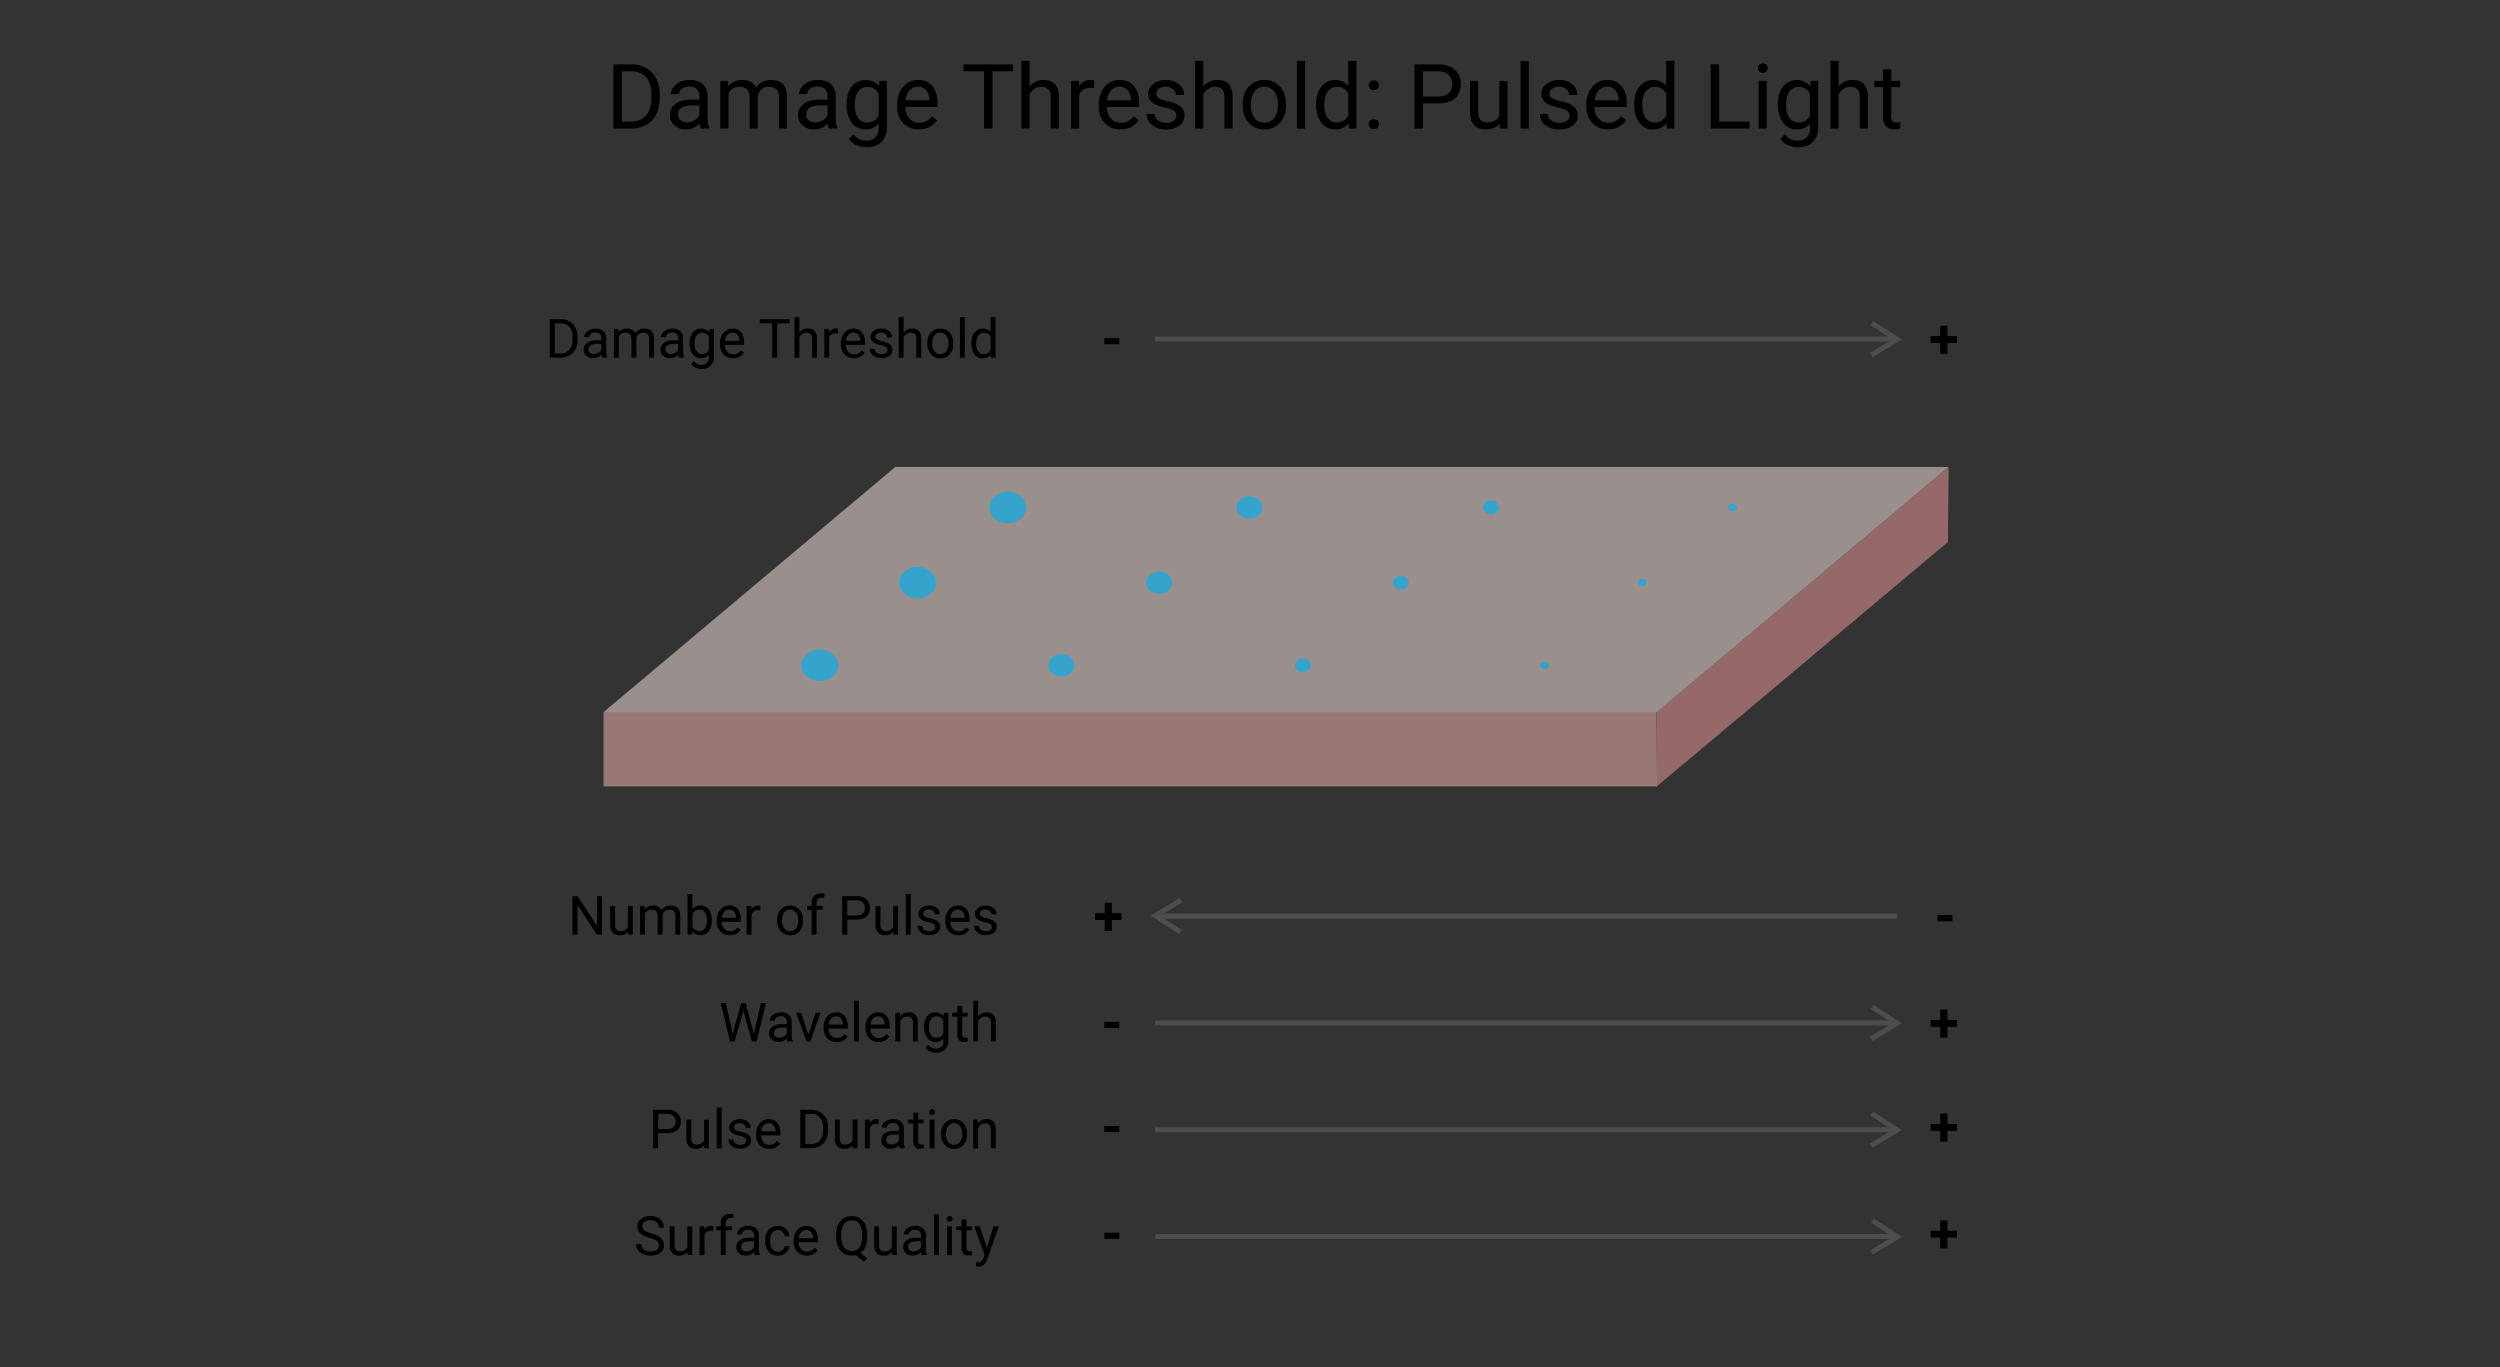 <?xml version="1.0" encoding="UTF-8" standalone="no"?>
<svg
   viewBox="0 0 512 280"
   version="1.1"
   id="svg9424"
   sodipodi:docname="damage-threshold-pulsed.svg"
   width="512"
   height="280"
   inkscape:version="1.2.2 (732a01da63, 2022-12-09)"
   xmlns:inkscape="http://www.inkscape.org/namespaces/inkscape"
   xmlns:sodipodi="http://sodipodi.sourceforge.net/DTD/sodipodi-0.dtd"
   xmlns="http://www.w3.org/2000/svg"
   xmlns:svg="http://www.w3.org/2000/svg"
   xmlns:rdf="http://www.w3.org/1999/02/22-rdf-syntax-ns#"
   xmlns:cc="http://creativecommons.org/ns#"
   xmlns:dc="http://purl.org/dc/elements/1.1/">
  <rect x="0" y="0" width="512" height="280" fill="#333333" stroke="none"/>
  <sodipodi:namedview
     id="namedview9426"
     pagecolor="#ffffff"
     bordercolor="#000000"
     borderopacity="0.25"
     inkscape:showpageshadow="2"
     inkscape:pageopacity="0.0"
     inkscape:pagecheckerboard="0"
     inkscape:deskcolor="#d1d1d1"
     showgrid="false"
     inkscape:zoom="3.18125"
     inkscape:cx="255.87426"
     inkscape:cy="168.48723"
     inkscape:window-width="2880"
     inkscape:window-height="1514"
     inkscape:window-x="-11"
     inkscape:window-y="-11"
     inkscape:window-maximized="1"
     inkscape:current-layer="svg9424" />
  <defs
     id="defs9160">
    <style
       id="style9158">.cls-1{fill:#ffbdbd;}.cls-1,.cls-3{opacity:0.5;}.cls-2{fill:#ffece9;fill-opacity:0.5;}.cls-3{fill:#f9a0a0;}.cls-4{fill:#34a4cd;}.cls-5{fill:none;stroke:#4d4d4d;stroke-miterlimit:10;stroke-width:3.27px;}</style>
  </defs>
  <title
     id="title9162">Damage ThresholdTavola disegno 1</title>
  <g
     id="g9679"
     transform="matrix(0.308,0,0,0.308,-38.718,-17.721)">
    <g
       id="Livello_38"
       data-name="Livello 38">
      <rect
         class="cls-1"
         x="527.05"
         y="530.98"
         width="700.15"
         height="49.46"
         id="rect9164" />
      <polygon
         class="cls-2"
         points="1227.43,531.02 527.05,531.02 721.05,368 1421.43,368 "
         id="polygon9166" />
      <polygon
         class="cls-3"
         points="1226.93,580.8 1227.43,531.02 1421.43,368.14 1420.93,417.93 "
         id="polygon9168" />
    </g>
    <g
       id="Livello_35"
       data-name="Livello 35">
      <ellipse
         class="cls-4"
         cx="795.89"
         cy="394.96"
         rx="12.28"
         ry="10.48"
         id="ellipse9171" />
      <ellipse
         class="cls-4"
         cx="956.51"
         cy="394.96"
         rx="8.68"
         ry="7.41"
         id="ellipse9173" />
      <ellipse
         class="cls-4"
         cx="1117.13"
         cy="394.96"
         rx="5.33"
         ry="4.55"
         id="ellipse9175" />
      <ellipse
         class="cls-4"
         cx="1277.75"
         cy="394.96"
         rx="2.89"
         ry="2.47"
         id="ellipse9177" />
      <ellipse
         class="cls-4"
         cx="735.89"
         cy="444.96"
         rx="12.28"
         ry="10.48"
         id="ellipse9179" />
      <ellipse
         class="cls-4"
         cx="896.51"
         cy="444.96"
         rx="8.68"
         ry="7.41"
         id="ellipse9181" />
      <ellipse
         class="cls-4"
         cx="1057.13"
         cy="444.96"
         rx="5.33"
         ry="4.55"
         id="ellipse9183" />
      <ellipse
         class="cls-4"
         cx="1217.75"
         cy="444.96"
         rx="2.89"
         ry="2.47"
         id="ellipse9185" />
      <ellipse
         class="cls-4"
         cx="670.89"
         cy="499.96"
         rx="12.28"
         ry="10.48"
         id="ellipse9187" />
      <ellipse
         class="cls-4"
         cx="831.51"
         cy="499.96"
         rx="8.68"
         ry="7.41"
         id="ellipse9189" />
      <ellipse
         class="cls-4"
         cx="992.13"
         cy="499.96"
         rx="5.33"
         ry="4.55"
         id="ellipse9191" />
      <ellipse
         class="cls-4"
         cx="1152.75"
         cy="499.96"
         rx="2.89"
         ry="2.47"
         id="ellipse9193" />
    </g>
    <g
       id="Livello_34"
       data-name="Livello 34">
      <polyline
         class="cls-5"
         points="910.63 677.3 893.87 666.44 911.12 656.03"
         id="polyline9196" />
      <line
         class="cls-5"
         x1="894.06"
         y1="666.67"
         x2="1387.32"
         y2="666.67"
         id="line9198" />
      <polyline
         class="cls-5"
         points="1370.46 727.04 1387.22 737.9 1369.98 748.31"
         id="polyline9200" />
      <line
         class="cls-5"
         x1="1387.04"
         y1="737.68"
         x2="893.78"
         y2="737.68"
         id="line9202" />
      <polyline
         class="cls-5"
         points="1370.37 798.05 1387.13 808.91 1369.89 819.32"
         id="polyline9204" />
      <line
         class="cls-5"
         x1="1386.95"
         y1="808.69"
         x2="893.69"
         y2="808.69"
         id="line9206" />
      <polyline
         class="cls-5"
         points="1370.65 869.06 1387.41 879.92 1370.16 890.33"
         id="polyline9208" />
      <line
         class="cls-5"
         x1="1387.22"
         y1="879.7"
         x2="893.96"
         y2="879.7"
         id="line9210" />
    </g>
    <g
       id="TESTI">
      <path
         d="m 533.57,143 v -42.66 h 12 a 19.37,19.37 0 0 1 9.84,2.46 16.56,16.56 0 0 1 6.61,7 22.86,22.86 0 0 1 2.36,10.43 V 123 a 22.9,22.9 0 0 1 -2.33,10.57 16.34,16.34 0 0 1 -6.65,7 20.43,20.43 0 0 1 -10.02,2.43 z m 5.62,-38.05 v 33.45 h 5.92 q 6.51,0 10.12,-4.05 3.61,-4.05 3.62,-11.53 v -2.49 q 0,-7.27 -3.41,-11.3 -3.41,-4.03 -9.68,-4.09 z"
         id="path9213" />
      <path
         d="m 591.64,143 a 11.12,11.12 0 0 1 -0.77,-3.34 12.07,12.07 0 0 1 -9,3.93 11.18,11.18 0 0 1 -7.69,-2.65 8.58,8.58 0 0 1 -3,-6.72 9,9 0 0 1 3.76,-7.69 q 3.76,-2.74 10.59,-2.74 h 5.28 v -2.49 a 6.09,6.09 0 0 0 -1.7,-4.53 6.87,6.87 0 0 0 -5,-1.69 7.89,7.89 0 0 0 -4.87,1.47 4.31,4.31 0 0 0 -2,3.54 h -5.44 a 7.43,7.43 0 0 1 1.69,-4.58 11.39,11.39 0 0 1 4.57,-3.5 15.32,15.32 0 0 1 6.34,-1.29 q 5.48,0 8.58,2.74 a 9.9,9.9 0 0 1 3.23,7.54 v 14.59 a 17.93,17.93 0 0 0 1.11,6.95 V 143 Z m -9,-4.13 a 9.64,9.64 0 0 0 4.84,-1.31 8.07,8.07 0 0 0 3.31,-3.43 v -6.51 h -4.25 q -10,0 -10,5.83 a 4.93,4.93 0 0 0 1.7,4 6.49,6.49 0 0 0 4.4,1.41 z"
         id="path9215" />
      <path
         d="m 609.8,111.3 0.15,3.51 a 11.7,11.7 0 0 1 9.4,-4.1 q 6.64,0 9,5.1 a 11.92,11.92 0 0 1 4.12,-3.69 12.14,12.14 0 0 1 6,-1.41 q 10.43,0 10.61,11 V 143 h -5.38 v -20.92 a 7.28,7.28 0 0 0 -1.56,-5.09 q -1.54,-1.68 -5.21,-1.68 a 7.2,7.2 0 0 0 -5,1.8 7.33,7.33 0 0 0 -2.33,4.89 v 21 h -5.45 v -20.78 q 0,-6.91 -6.76,-6.91 -5.34,0 -7.3,4.54 V 143 h -5.42 v -31.7 z"
         id="path9217" />
      <path
         d="m 676.86,143 a 11.2,11.2 0 0 1 -0.76,-3.34 12.1,12.1 0 0 1 -9,3.93 11.2,11.2 0 0 1 -7.69,-2.65 8.58,8.58 0 0 1 -3,-6.72 9,9 0 0 1 3.77,-7.69 q 3.76,-2.74 10.59,-2.74 H 676 v -2.49 a 6.09,6.09 0 0 0 -1.7,-4.53 6.83,6.83 0 0 0 -5,-1.69 7.88,7.88 0 0 0 -4.86,1.47 4.31,4.31 0 0 0 -2,3.54 H 657 a 7.47,7.47 0 0 1 1.68,-4.58 11.46,11.46 0 0 1 4.57,-3.5 15.36,15.36 0 0 1 6.34,-1.29 q 5.49,0 8.59,2.74 a 9.89,9.89 0 0 1 3.22,7.54 v 14.59 a 17.93,17.93 0 0 0 1.11,6.95 V 143 Z m -9,-4.13 a 9.61,9.61 0 0 0 4.83,-1.31 8,8 0 0 0 3.31,-3.43 v -6.51 h -4.25 q -10,0 -10,5.83 a 5,5 0 0 0 1.7,4 6.52,6.52 0 0 0 4.42,1.41 z"
         id="path9219" />
      <path
         d="m 688.64,126.88 q 0,-7.41 3.42,-11.79 a 11.82,11.82 0 0 1 18.14,-0.28 l 0.26,-3.51 h 4.95 v 30.93 q 0,6.15 -3.64,9.7 -3.64,3.55 -9.8,3.55 a 16.25,16.25 0 0 1 -6.71,-1.47 11.53,11.53 0 0 1 -5,-4 l 2.81,-3.26 a 10.59,10.59 0 0 0 8.53,4.31 8.27,8.27 0 0 0 6.16,-2.23 8.47,8.47 0 0 0 2.22,-6.26 v -2.73 a 11.15,11.15 0 0 1 -8.88,3.75 10.82,10.82 0 0 1 -9,-4.48 q -3.47,-4.49 -3.46,-12.23 z m 5.45,0.62 q 0,5.35 2.19,8.42 a 7.16,7.16 0 0 0 6.16,3.06 8,8 0 0 0 7.53,-4.66 v -14.47 a 8,8 0 0 0 -7.48,-4.54 7.2,7.2 0 0 0 -6.18,3.08 c -1.48,2.05 -2.22,5.08 -2.22,9.11 z"
         id="path9221" />
      <path
         d="m 736.74,143.58 a 13.88,13.88 0 0 1 -10.49,-4.23 q -4,-4.24 -4,-11.33 v -1 a 19.08,19.08 0 0 1 1.8,-8.43 14.06,14.06 0 0 1 5,-5.8 12.73,12.73 0 0 1 7,-2.09 q 6.18,0 9.61,4.07 3.43,4.07 3.43,11.66 v 2.26 h -21.46 a 11.26,11.26 0 0 0 2.74,7.57 8.63,8.63 0 0 0 6.67,2.89 9.36,9.36 0 0 0 4.86,-1.15 12.21,12.21 0 0 0 3.49,-3.1 l 3.31,2.58 q -3.99,6.1 -11.96,6.1 z m -0.67,-28.42 a 7.23,7.23 0 0 0 -5.51,2.39 11.61,11.61 0 0 0 -2.75,6.69 h 15.88 v -0.41 a 10.35,10.35 0 0 0 -2.23,-6.4 6.83,6.83 0 0 0 -5.39,-2.27 z"
         id="path9223" />
      <path
         d="M 799.38,104.94 H 785.67 V 143 h -5.6 v -38.06 h -13.68 v -4.6 h 33 z"
         id="path9225" />
      <path
         d="m 810.28,115.13 a 11.5,11.5 0 0 1 9.37,-4.42 q 10.05,0 10.14,11.34 V 143 h -5.42 v -21 q 0,-3.43 -1.57,-5.07 a 6.28,6.28 0 0 0 -4.79,-1.64 7.81,7.81 0 0 0 -4.63,1.41 9.4,9.4 0 0 0 -3.1,3.69 V 143 h -5.42 V 98 h 5.42 z"
         id="path9227" />
      <path
         d="m 853.23,116.16 a 15.89,15.89 0 0 0 -2.67,-0.21 c -3.55,0 -6,1.52 -7.24,4.54 V 143 h -5.42 v -31.7 h 5.28 l 0.09,3.66 a 8.43,8.43 0 0 1 7.55,-4.25 5.62,5.62 0 0 1 2.41,0.41 z"
         id="path9229" />
      <path
         d="m 870.81,143.58 a 13.85,13.85 0 0 1 -10.49,-4.23 q -4.05,-4.24 -4.05,-11.33 v -1 a 19,19 0 0 1 1.81,-8.43 14.11,14.11 0 0 1 5,-5.8 12.73,12.73 0 0 1 7,-2.09 q 6.18,0 9.61,4.07 3.43,4.07 3.43,11.66 v 2.26 h -21.43 a 11.31,11.31 0 0 0 2.74,7.57 8.63,8.63 0 0 0 6.67,2.89 9.36,9.36 0 0 0 4.9,-1.15 12.21,12.21 0 0 0 3.49,-3.1 l 3.31,2.58 q -4.03,6.1 -11.99,6.1 z m -0.68,-28.42 a 7.25,7.25 0 0 0 -5.51,2.39 11.61,11.61 0 0 0 -2.75,6.69 h 15.88 v -0.41 a 10.35,10.35 0 0 0 -2.23,-6.4 6.81,6.81 0 0 0 -5.39,-2.27 z"
         id="path9231" />
      <path
         d="m 907.9,134.59 a 4,4 0 0 0 -1.66,-3.42 15.84,15.84 0 0 0 -5.77,-2.09 27.34,27.34 0 0 1 -6.53,-2.11 9.26,9.26 0 0 1 -3.58,-2.93 7,7 0 0 1 -1.16,-4 8.24,8.24 0 0 1 3.3,-6.6 12.9,12.9 0 0 1 8.42,-2.69 13.28,13.28 0 0 1 8.75,2.78 8.86,8.86 0 0 1 3.35,7.12 h -5.45 a 4.91,4.91 0 0 0 -1.89,-3.84 7.09,7.09 0 0 0 -4.76,-1.61 7.43,7.43 0 0 0 -4.63,1.29 4.06,4.06 0 0 0 -1.67,3.37 3.28,3.28 0 0 0 1.56,3 19,19 0 0 0 5.61,1.9 29.47,29.47 0 0 1 6.57,2.17 9.62,9.62 0 0 1 3.74,3 7.5,7.5 0 0 1 1.21,4.33 8.12,8.12 0 0 1 -3.39,6.81 14.27,14.27 0 0 1 -8.82,2.56 15.93,15.93 0 0 1 -6.74,-1.35 11,11 0 0 1 -4.59,-3.76 9.1,9.1 0 0 1 -1.65,-5.23 h 5.42 a 5.59,5.59 0 0 0 2.18,4.32 8.51,8.51 0 0 0 5.38,1.6 8.72,8.72 0 0 0 4.93,-1.25 3.84,3.84 0 0 0 1.87,-3.37 z"
         id="path9233" />
      <path
         d="m 925.8,115.13 a 11.5,11.5 0 0 1 9.37,-4.42 q 10.05,0 10.14,11.34 V 143 h -5.42 v -21 q 0,-3.43 -1.57,-5.07 a 6.3,6.3 0 0 0 -4.79,-1.64 7.81,7.81 0 0 0 -4.63,1.41 9.4,9.4 0 0 0 -3.1,3.69 V 143 h -5.42 V 98 h 5.42 z"
         id="path9235" />
      <path
         d="m 952,126.85 a 18.75,18.75 0 0 1 1.83,-8.38 13.66,13.66 0 0 1 5.1,-5.74 13.82,13.82 0 0 1 7.45,-2 13.37,13.37 0 0 1 10.48,4.48 q 4,4.49 4,11.93 v 0.38 a 18.9,18.9 0 0 1 -1.77,8.3 13.46,13.46 0 0 1 -5.07,5.73 14,14 0 0 1 -7.57,2.05 13.31,13.31 0 0 1 -10.45,-4.5 q -4,-4.48 -4,-11.87 z m 5.45,0.65 a 13.56,13.56 0 0 0 2.44,8.46 8.28,8.28 0 0 0 13.11,0 q 2.43,-3.24 2.43,-9.07 a 13.55,13.55 0 0 0 -2.43,-8.49 7.87,7.87 0 0 0 -6.58,-3.24 7.78,7.78 0 0 0 -6.47,3.2 q -2.51,3.18 -2.51,9.14 z"
         id="path9237" />
      <path
         d="m 993.53,143 h -5.42 V 98 h 5.42 z"
         id="path9239" />
      <path
         d="m 1000.88,126.88 q 0,-7.29 3.46,-11.73 a 11.76,11.76 0 0 1 17.87,-0.63 V 98 h 5.42 v 45 h -5 l -0.26,-3.39 a 11.07,11.07 0 0 1 -9.06,4 10.8,10.8 0 0 1 -9,-4.51 q -3.48,-4.51 -3.48,-11.78 z m 5.42,0.62 c 0,3.59 0.75,6.4 2.23,8.43 a 7.18,7.18 0 0 0 6.15,3 7.9,7.9 0 0 0 7.53,-4.63 v -14.51 a 8,8 0 0 0 -7.47,-4.48 7.2,7.2 0 0 0 -6.21,3.08 c -1.48,2.05 -2.23,5.08 -2.23,9.11 z"
         id="path9241" />
      <path
         d="m 1035.86,140.15 a 3.38,3.38 0 0 1 0.84,-2.34 3.16,3.16 0 0 1 2.5,-0.94 3.27,3.27 0 0 1 2.54,0.94 3.35,3.35 0 0 1 0.86,2.34 3.18,3.18 0 0 1 -0.86,2.26 3.37,3.37 0 0 1 -2.54,0.91 3.26,3.26 0 0 1 -2.5,-0.91 3.21,3.21 0 0 1 -0.84,-2.26 z m 0,-25.87 a 3.39,3.39 0 0 1 0.84,-2.34 3.16,3.16 0 0 1 2.5,-0.94 3.27,3.27 0 0 1 2.54,0.94 3.36,3.36 0 0 1 0.86,2.34 3.18,3.18 0 0 1 -0.86,2.26 3.33,3.33 0 0 1 -2.54,0.91 3,3 0 0 1 -3.34,-3.17 z"
         id="path9243" />
      <path
         d="M 1071.9,126.3 V 143 h -5.63 V 100.34 H 1082 q 7,0 11,3.57 a 12.16,12.16 0 0 1 4,9.47 q 0,6.21 -3.88,9.56 -3.88,3.35 -11.12,3.36 z m 0,-4.6 h 10.1 c 3,0 5.31,-0.71 6.91,-2.13 a 7.79,7.79 0 0 0 2.4,-6.15 8.07,8.07 0 0 0 -2.4,-6.11 9.5,9.5 0 0 0 -6.59,-2.37 h -10.42 z"
         id="path9245" />
      <path
         d="m 1122.85,139.86 q -3.16,3.72 -9.29,3.72 -5.07,0 -7.72,-2.94 c -1.77,-2 -2.66,-4.87 -2.68,-8.72 V 111.3 h 5.42 v 20.47 q 0,7.22 5.86,7.21 6.21,0 8.26,-4.63 v -23 h 5.42 V 143 H 1123 Z"
         id="path9247" />
      <path
         d="m 1142.24,143 h -5.42 V 98 h 5.42 z"
         id="path9249" />
      <path
         d="m 1169.37,134.59 a 4,4 0 0 0 -1.66,-3.42 15.76,15.76 0 0 0 -5.77,-2.09 27.49,27.49 0 0 1 -6.53,-2.11 9.3,9.3 0 0 1 -3.57,-2.93 6.94,6.94 0 0 1 -1.16,-4 8.25,8.25 0 0 1 3.29,-6.6 12.93,12.93 0 0 1 8.43,-2.69 13.25,13.25 0 0 1 8.74,2.78 8.84,8.84 0 0 1 3.36,7.12 h -5.45 a 4.91,4.91 0 0 0 -1.89,-3.84 7.11,7.11 0 0 0 -4.76,-1.61 7.39,7.39 0 0 0 -4.63,1.29 4.06,4.06 0 0 0 -1.67,3.37 3.29,3.29 0 0 0 1.55,3 19.19,19.19 0 0 0 5.61,1.9 29.4,29.4 0 0 1 6.58,2.17 9.58,9.58 0 0 1 3.73,3 7.51,7.51 0 0 1 1.22,4.33 8.1,8.1 0 0 1 -3.4,6.81 14.23,14.23 0 0 1 -8.82,2.56 16,16 0 0 1 -6.74,-1.35 11,11 0 0 1 -4.58,-3.76 9.11,9.11 0 0 1 -1.66,-5.23 h 5.41 a 5.6,5.6 0 0 0 2.19,4.32 8.48,8.48 0 0 0 5.37,1.6 8.75,8.75 0 0 0 4.94,-1.25 3.83,3.83 0 0 0 1.87,-3.37 z"
         id="path9251" />
      <path
         d="m 1195,143.58 a 13.84,13.84 0 0 1 -10.48,-4.23 q -4.05,-4.24 -4,-11.33 v -1 a 19,19 0 0 1 1.81,-8.43 14.11,14.11 0 0 1 5,-5.8 12.73,12.73 0 0 1 7,-2.09 q 6.18,0 9.61,4.07 3.43,4.07 3.43,11.66 v 2.26 h -21.48 a 11.26,11.26 0 0 0 2.74,7.57 8.63,8.63 0 0 0 6.67,2.89 9.36,9.36 0 0 0 4.86,-1.18 12.21,12.21 0 0 0 3.49,-3.1 l 3.31,2.58 q -3.96,6.13 -11.96,6.13 z m -0.67,-28.42 a 7.25,7.25 0 0 0 -5.51,2.39 11.61,11.61 0 0 0 -2.75,6.69 H 1202 v -0.41 a 10.35,10.35 0 0 0 -2.23,-6.4 6.81,6.81 0 0 0 -5.44,-2.27 z"
         id="path9253" />
      <path
         d="m 1212.32,126.88 q 0,-7.29 3.46,-11.73 a 11.76,11.76 0 0 1 17.87,-0.63 V 98 h 5.42 v 45 h -5 l -0.27,-3.39 a 11,11 0 0 1 -9,4 10.83,10.83 0 0 1 -9,-4.51 q -3.46,-4.51 -3.47,-11.78 z m 5.42,0.62 q 0,5.38 2.23,8.43 a 7.17,7.17 0 0 0 6.15,3 7.9,7.9 0 0 0 7.53,-4.63 v -14.51 a 8,8 0 0 0 -7.47,-4.48 7.2,7.2 0 0 0 -6.21,3.08 c -1.49,2.05 -2.23,5.08 -2.23,9.11 z"
         id="path9255" />
      <path
         d="m 1268.83,138.4 h 20.22 v 4.6 h -25.87 v -42.66 h 5.65 z"
         id="path9257" />
      <path
         d="m 1294.64,102.89 a 3.24,3.24 0 0 1 0.81,-2.23 3,3 0 0 1 2.39,-0.91 3.1,3.1 0 0 1 2.4,0.91 3.2,3.2 0 0 1 0.82,2.23 3.05,3.05 0 0 1 -0.82,2.19 3.12,3.12 0 0 1 -2.4,0.88 2.92,2.92 0 0 1 -3.2,-3.07 z m 5.86,40.1 h -5.42 V 111.3 h 5.42 z"
         id="path9259" />
      <path
         d="m 1307.89,126.88 q 0,-7.41 3.42,-11.79 a 11.82,11.82 0 0 1 18.14,-0.28 l 0.26,-3.51 h 5 v 30.93 q 0,6.15 -3.64,9.7 -3.64,3.55 -9.8,3.55 a 16.22,16.22 0 0 1 -6.71,-1.47 11.53,11.53 0 0 1 -5,-4 l 2.81,-3.26 a 10.57,10.57 0 0 0 8.52,4.31 8.28,8.28 0 0 0 6.17,-2.23 8.47,8.47 0 0 0 2.21,-6.26 v -2.73 a 11.11,11.11 0 0 1 -8.87,3.75 10.82,10.82 0 0 1 -9,-4.48 q -3.52,-4.49 -3.51,-12.23 z m 5.44,0.62 c 0,3.57 0.74,6.38 2.2,8.42 a 7.15,7.15 0 0 0 6.15,3.06 7.93,7.93 0 0 0 7.53,-4.66 v -14.47 a 8,8 0 0 0 -7.47,-4.54 7.2,7.2 0 0 0 -6.18,3.08 c -1.48,2.05 -2.23,5.08 -2.23,9.11 z"
         id="path9261" />
      <path
         d="m 1348.26,115.13 a 11.5,11.5 0 0 1 9.37,-4.42 q 10,0 10.14,11.34 V 143 h -5.42 v -21 q 0,-3.43 -1.57,-5.07 a 6.28,6.28 0 0 0 -4.79,-1.64 7.81,7.81 0 0 0 -4.63,1.41 9.4,9.4 0 0 0 -3.1,3.69 V 143 h -5.42 V 98 h 5.42 z"
         id="path9263" />
      <path
         d="m 1383.24,103.62 v 7.68 h 5.92 v 4.18 h -5.92 v 19.69 a 4.4,4.4 0 0 0 0.76,2.83 3.34,3.34 0 0 0 2.69,0.95 13.37,13.37 0 0 0 2.58,-0.35 v 4.4 a 15.68,15.68 0 0 1 -4.16,0.58 6.74,6.74 0 0 1 -5.48,-2.2 9.42,9.42 0 0 1 -1.84,-6.24 v -19.66 h -5.77 v -4.18 h 5.77 v -7.68 z"
         id="path9265" />
      <path
         d="m 526,679 h -3.39 L 509.73,659.28 V 679 h -3.4 v -25.56 h 3.4 l 12.92,19.81 V 653.44 H 526 Z"
         id="path9267" />
      <path
         d="m 543.26,677.15 a 6.9,6.9 0 0 1 -5.57,2.23 5.89,5.89 0 0 1 -4.63,-1.76 7.64,7.64 0 0 1 -1.61,-5.23 V 660 h 3.25 v 12.3 q 0,4.32 3.51,4.32 3.74,0 5,-2.77 V 660 h 3.25 v 19 h -3.09 z"
         id="path9269" />
      <path
         d="m 554.42,660 0.09,2.11 a 7,7 0 0 1 5.64,-2.46 q 4,0 5.43,3.06 a 7.12,7.12 0 0 1 6.07,-3.06 q 6.26,0 6.36,6.63 V 679 h -3.25 v -12.52 a 4.38,4.38 0 0 0 -0.93,-3.05 4.13,4.13 0 0 0 -3.13,-1 4.33,4.33 0 0 0 -3,1.08 4.42,4.42 0 0 0 -1.39,2.91 V 679 H 563 v -12.43 q 0,-4.16 -4.07,-4.15 a 4.34,4.34 0 0 0 -4.37,2.73 V 679 h -3.25 v -19 z"
         id="path9271" />
      <path
         d="m 599,669.73 a 11.29,11.29 0 0 1 -2,7 6.4,6.4 0 0 1 -5.38,2.64 6.63,6.63 0 0 1 -5.57,-2.54 L 585.9,679 h -3 v -27 h 3.25 v 10.08 a 6.59,6.59 0 0 1 5.43,-2.45 6.46,6.46 0 0 1 5.44,2.62 11.65,11.65 0 0 1 2,7.17 z m -3.25,-0.36 a 8.77,8.77 0 0 0 -1.29,-5.14 4.25,4.25 0 0 0 -3.69,-1.81 4.78,4.78 0 0 0 -4.62,3 v 8.23 a 4.9,4.9 0 0 0 4.66,3 4.2,4.2 0 0 0 3.63,-1.81 9.28,9.28 0 0 0 1.33,-5.47 z"
         id="path9273" />
      <path
         d="m 611,679.38 a 8.3,8.3 0 0 1 -6.3,-2.54 9.43,9.43 0 0 1 -2.42,-6.79 v -0.6 a 11.42,11.42 0 0 1 1.08,-5.05 8.48,8.48 0 0 1 3,-3.48 7.6,7.6 0 0 1 4.21,-1.26 7.14,7.14 0 0 1 5.77,2.45 c 1.37,1.62 2,4 2,7 v 1.36 h -12.8 a 6.78,6.78 0 0 0 1.64,4.54 5.18,5.18 0 0 0 4,1.73 5.66,5.66 0 0 0 2.92,-0.7 7.26,7.26 0 0 0 2.09,-1.87 l 2,1.55 a 8,8 0 0 1 -7.19,3.66 z m -0.41,-17 a 4.32,4.32 0 0 0 -3.3,1.44 7,7 0 0 0 -1.66,4 h 9.53 v -0.24 a 6.17,6.17 0 0 0 -1.33,-3.84 4.1,4.1 0 0 0 -3.23,-1.41 z"
         id="path9275" />
      <path
         d="m 631.38,662.93 a 10,10 0 0 0 -1.6,-0.12 4.29,4.29 0 0 0 -4.34,2.72 V 679 h -3.25 v -19 h 3.16 v 2.2 a 5.07,5.07 0 0 1 4.54,-2.55 3.24,3.24 0 0 1 1.44,0.25 z"
         id="path9277" />
      <path
         d="m 642.42,669.35 a 11.13,11.13 0 0 1 1.1,-5 8.09,8.09 0 0 1 3.06,-3.44 8.28,8.28 0 0 1 4.47,-1.22 8,8 0 0 1 6.28,2.69 10.35,10.35 0 0 1 2.4,7.16 v 0.22 a 11.32,11.32 0 0 1 -1.06,5 8.05,8.05 0 0 1 -3,3.43 8.45,8.45 0 0 1 -4.55,1.23 8,8 0 0 1 -6.26,-2.68 10.31,10.31 0 0 1 -2.4,-7.12 z m 3.27,0.38 a 8.11,8.11 0 0 0 1.47,5.08 5,5 0 0 0 7.86,0 8.93,8.93 0 0 0 1.46,-5.44 8.1,8.1 0 0 0 -1.48,-5.07 4.74,4.74 0 0 0 -4,-1.95 4.68,4.68 0 0 0 -3.89,1.92 8.87,8.87 0 0 0 -1.42,5.46 z"
         id="path9279" />
      <path
         d="m 665.41,679 v -16.5 h -3 V 660 h 3 v -2 a 6.53,6.53 0 0 1 1.63,-4.73 6.21,6.21 0 0 1 4.63,-1.67 8.49,8.49 0 0 1 2.23,0.3 l -0.18,2.62 a 9.73,9.73 0 0 0 -1.75,-0.16 3.18,3.18 0 0 0 -2.45,0.93 3.77,3.77 0 0 0 -0.86,2.65 v 2 h 4.06 v 2.52 h -4.06 V 679 Z"
         id="path9281" />
      <path
         d="m 689.11,669 v 10 h -3.38 v -25.56 h 9.44 a 9.46,9.46 0 0 1 6.58,2.14 7.28,7.28 0 0 1 2.38,5.68 7.17,7.17 0 0 1 -2.32,5.74 c -1.56,1.34 -3.78,2 -6.68,2 z m 0,-2.76 h 6.06 a 6.08,6.08 0 0 0 4.15,-1.27 4.67,4.67 0 0 0 1.44,-3.69 4.8,4.8 0 0 0 -1.44,-3.66 5.64,5.64 0 0 0 -4,-1.43 h -6.25 z"
         id="path9283" />
      <path
         d="m 719.67,677.15 a 6.89,6.89 0 0 1 -5.57,2.23 5.89,5.89 0 0 1 -4.63,-1.76 7.64,7.64 0 0 1 -1.61,-5.23 V 660 h 3.25 v 12.3 c 0,2.88 1.18,4.32 3.52,4.32 2.34,0 4.14,-0.92 5,-2.77 V 660 h 3.25 v 19 h -3.1 z"
         id="path9285" />
      <path
         d="m 731.31,679 h -3.25 v -27 h 3.25 z"
         id="path9287" />
      <path
         d="m 747.59,674 a 2.39,2.39 0 0 0 -1,-2 9.58,9.58 0 0 0 -3.46,-1.26 16.57,16.57 0 0 1 -3.92,-1.26 5.57,5.57 0 0 1 -2.14,-1.76 4.16,4.16 0 0 1 -0.7,-2.43 4.94,4.94 0 0 1 2,-4 7.71,7.71 0 0 1 5,-1.62 8,8 0 0 1 5.25,1.67 5.32,5.32 0 0 1 2,4.27 h -3.27 a 2.92,2.92 0 0 0 -1.13,-2.3 4.29,4.29 0 0 0 -2.86,-1 4.39,4.39 0 0 0 -2.77,0.78 2.43,2.43 0 0 0 -1,2 2,2 0 0 0 0.94,1.77 11.54,11.54 0 0 0 3.36,1.15 17,17 0 0 1 4,1.3 5.72,5.72 0 0 1 2.24,1.82 4.44,4.44 0 0 1 0.73,2.59 4.88,4.88 0 0 1 -2,4.09 8.58,8.58 0 0 1 -5.29,1.53 9.55,9.55 0 0 1 -4,-0.8 6.57,6.57 0 0 1 -2.75,-2.26 5.42,5.42 0 0 1 -1,-3.14 H 739 a 3.38,3.38 0 0 0 1.31,2.59 5.09,5.09 0 0 0 3.23,1 5.21,5.21 0 0 0 3,-0.75 2.27,2.27 0 0 0 1.05,-1.98 z"
         id="path9289" />
      <path
         d="m 763,679.38 a 8.27,8.27 0 0 1 -6.29,-2.54 9.4,9.4 0 0 1 -2.43,-6.79 v -0.6 a 11.42,11.42 0 0 1 1.08,-5.05 8.48,8.48 0 0 1 3,-3.48 7.6,7.6 0 0 1 4.21,-1.26 7.12,7.12 0 0 1 5.77,2.45 c 1.37,1.62 2.06,4 2.06,7 v 1.36 h -12.9 a 6.78,6.78 0 0 0 1.65,4.54 5.16,5.16 0 0 0 4,1.73 5.64,5.64 0 0 0 2.92,-0.7 7.13,7.13 0 0 0 2.09,-1.87 l 2,1.55 a 8,8 0 0 1 -7.16,3.66 z m -0.41,-17 a 4.32,4.32 0 0 0 -3.3,1.44 6.93,6.93 0 0 0 -1.65,4 h 9.52 v -0.24 a 6.11,6.11 0 0 0 -1.33,-3.84 4.1,4.1 0 0 0 -3.27,-1.41 z"
         id="path9291" />
      <path
         d="m 785.22,674 a 2.4,2.4 0 0 0 -1,-2 9.66,9.66 0 0 0 -3.46,-1.26 16.27,16.27 0 0 1 -3.92,-1.26 5.61,5.61 0 0 1 -2.15,-1.76 4.23,4.23 0 0 1 -0.69,-2.43 4.94,4.94 0 0 1 2,-4 7.69,7.69 0 0 1 5,-1.62 8,8 0 0 1 5.25,1.67 5.32,5.32 0 0 1 2,4.27 H 785 a 3,3 0 0 0 -1.13,-2.3 4.29,4.29 0 0 0 -2.86,-1 4.44,4.44 0 0 0 -2.78,0.78 2.42,2.42 0 0 0 -1,2 2,2 0 0 0 0.93,1.77 11.52,11.52 0 0 0 3.37,1.15 16.94,16.94 0 0 1 3.94,1.3 5.76,5.76 0 0 1 2.25,1.82 4.51,4.51 0 0 1 0.72,2.59 4.89,4.89 0 0 1 -2,4.09 8.61,8.61 0 0 1 -5.3,1.53 9.55,9.55 0 0 1 -4,-0.8 6.63,6.63 0 0 1 -2.75,-2.26 5.48,5.48 0 0 1 -1,-3.14 h 3.25 a 3.35,3.35 0 0 0 1.31,2.59 5.06,5.06 0 0 0 3.22,1 5.25,5.25 0 0 0 3,-0.75 2.28,2.28 0 0 0 1.05,-1.98 z"
         id="path9293" />
      <path
         d="m 865.05,664.71 h 6.34 v 4.59 h -6.34 v 7.17 h -4.84 v -7.17 h -6.36 v -4.59 h 6.36 v -6.88 h 4.84 z"
         id="path9295" />
      <path
         d="m 1420.65,735.72 h 6.35 v 4.59 h -6.35 v 7.17 h -4.83 v -7.17 h -6.37 v -4.59 h 6.37 v -6.88 h 4.83 z"
         id="path9297" />
      <path
         d="m 1420.65,804.88 h 6.35 v 4.58 h -6.35 v 7.18 h -4.83 v -7.18 h -6.37 v -4.58 h 6.37 V 798 h 4.83 z"
         id="path9299" />
      <path
         d="m 1420.65,875.89 h 6.35 v 4.59 h -6.35 v 7.17 h -4.83 v -7.17 h -6.37 v -4.59 h 6.37 V 869 h 4.83 z"
         id="path9301" />
      <path
         d="M 1423.92,670.12 H 1414 V 666 h 9.89 z"
         id="path9303" />
      <path
         d="m 869.94,741.13 h -9.89 V 737 h 9.89 z"
         id="path9305" />
      <path
         d="m 869.94,810.29 h -9.89 v -4.09 h 9.89 z"
         id="path9307" />
      <path
         d="m 869.94,881.3 h -9.89 v -4.09 h 9.89 z"
         id="path9309" />
      <path
         d="m 612.32,742 0.5,3.37 0.72,-3 5.06,-17.86 h 2.85 l 4.94,17.86 0.7,3.09 0.54,-3.44 4,-17.51 H 635 L 628.79,750 h -3.07 l -5.27,-18.65 -0.41,-1.95 -0.4,1.95 -5.47,18.65 h -3.08 l -6.18,-25.59 h 3.37 z"
         id="path9311" />
      <path
         d="m 649.4,750 a 6.75,6.75 0 0 1 -0.46,-2 7.26,7.26 0 0 1 -5.41,2.36 6.68,6.68 0 0 1 -4.62,-1.6 5.14,5.14 0 0 1 -1.8,-4 5.35,5.35 0 0 1 2.26,-4.61 10.59,10.59 0 0 1 6.35,-1.65 h 3.17 V 737 a 3.67,3.67 0 0 0 -1,-2.72 4.12,4.12 0 0 0 -3,-1 4.73,4.73 0 0 0 -2.92,0.88 2.61,2.61 0 0 0 -1.17,2.13 h -3.3 a 4.44,4.44 0 0 1 1,-2.75 6.73,6.73 0 0 1 2.74,-2.1 9.13,9.13 0 0 1 3.8,-0.78 7.52,7.52 0 0 1 5.16,1.65 5.92,5.92 0 0 1 1.93,4.52 v 8.76 a 10.6,10.6 0 0 0 0.67,4.16 V 750 Z m -5.4,-2.47 a 5.69,5.69 0 0 0 2.9,-0.8 4.78,4.78 0 0 0 2,-2 v -3.9 h -2.55 q -6,0 -6,3.49 a 3,3 0 0 0 1,2.39 3.89,3.89 0 0 0 2.65,0.86 z"
         id="path9313" />
      <path
         d="M 663.25,745.63 668,731 h 3.32 l -6.82,19 H 662 l -6.89,-19 h 3.32 z"
         id="path9315" />
      <path
         d="m 682.07,750.4 a 8.33,8.33 0 0 1 -6.29,-2.54 9.43,9.43 0 0 1 -2.42,-6.8 v -0.6 a 11.42,11.42 0 0 1 1.08,-5.05 8.48,8.48 0 0 1 3,-3.48 7.58,7.58 0 0 1 4.21,-1.26 7.15,7.15 0 0 1 5.77,2.45 q 2.05,2.45 2,7 v 1.36 h -12.81 a 6.71,6.71 0 0 0 1.64,4.54 5.18,5.18 0 0 0 4,1.73 5.66,5.66 0 0 0 2.92,-0.7 7.39,7.39 0 0 0 2.09,-1.87 l 2,1.55 a 8,8 0 0 1 -7.19,3.67 z m -0.4,-17.06 a 4.32,4.32 0 0 0 -3.3,1.44 6.87,6.87 0 0 0 -1.66,4 h 9.53 v -0.24 a 6.16,6.16 0 0 0 -1.34,-3.84 4.06,4.06 0 0 0 -3.23,-1.36 z"
         id="path9317" />
      <path
         d="m 696.79,750 h -3.25 v -27 h 3.25 z"
         id="path9319" />
      <path
         d="m 709.88,750.4 a 8.32,8.32 0 0 1 -6.29,-2.54 9.44,9.44 0 0 1 -2.43,-6.8 v -0.6 a 11.29,11.29 0 0 1 1.09,-5.05 8.41,8.41 0 0 1 3,-3.48 7.58,7.58 0 0 1 4.21,-1.26 7.11,7.11 0 0 1 5.76,2.45 c 1.38,1.63 2.06,4 2.06,7 v 1.36 h -12.86 a 6.71,6.71 0 0 0 1.64,4.54 5.18,5.18 0 0 0 4,1.73 5.66,5.66 0 0 0 2.94,-0.75 7.39,7.39 0 0 0 2.09,-1.87 l 2,1.55 a 8,8 0 0 1 -7.21,3.72 z m -0.4,-17.06 a 4.34,4.34 0 0 0 -3.31,1.44 6.93,6.93 0 0 0 -1.65,4 h 9.53 v -0.24 a 6.16,6.16 0 0 0 -1.34,-3.84 4.06,4.06 0 0 0 -3.23,-1.36 z"
         id="path9321" />
      <path
         d="m 724.14,731 0.1,2.4 a 7,7 0 0 1 5.7,-2.75 q 6,0 6.08,6.81 V 750 h -3.25 v -12.54 a 4.38,4.38 0 0 0 -0.94,-3 3.75,3.75 0 0 0 -2.87,-1 4.63,4.63 0 0 0 -2.78,0.85 5.76,5.76 0 0 0 -1.87,2.21 V 750 h -3.25 v -19 z"
         id="path9323" />
      <path
         d="m 740.15,740.38 a 11.19,11.19 0 0 1 2.06,-7.08 7.09,7.09 0 0 1 10.88,-0.17 l 0.16,-2.11 h 3 v 18.57 a 7.74,7.74 0 0 1 -2.19,5.82 8.11,8.11 0 0 1 -5.88,2.12 9.77,9.77 0 0 1 -4,-0.88 6.93,6.93 0 0 1 -3,-2.4 l 1.69,-2 a 6.34,6.34 0 0 0 5.11,2.59 5,5 0 0 0 3.7,-1.34 5.08,5.08 0 0 0 1.33,-3.76 v -1.63 a 6.69,6.69 0 0 1 -5.33,2.25 6.49,6.49 0 0 1 -5.4,-2.69 11.76,11.76 0 0 1 -2.13,-7.29 z m 3.27,0.37 a 8.53,8.53 0 0 0 1.32,5 4.3,4.3 0 0 0 3.69,1.84 4.78,4.78 0 0 0 4.52,-2.8 v -8.68 a 4.82,4.82 0 0 0 -4.48,-2.73 4.32,4.32 0 0 0 -3.71,1.85 9.29,9.29 0 0 0 -1.34,5.52 z"
         id="path9325" />
      <path
         d="M 765.54,726.42 V 731 h 3.55 v 2.52 h -3.55 v 11.81 a 2.6,2.6 0 0 0 0.47,1.71 2,2 0 0 0 1.62,0.58 7.28,7.28 0 0 0 1.54,-0.22 v 2.63 a 9.52,9.52 0 0 1 -2.49,0.35 4,4 0 0 1 -3.29,-1.32 5.67,5.67 0 0 1 -1.11,-3.75 v -11.77 h -3.46 V 731 h 3.46 v -4.6 z"
         id="path9327" />
      <path
         d="m 776.13,733.33 a 6.94,6.94 0 0 1 5.63,-2.66 q 6,0 6.08,6.81 V 750 h -3.25 v -12.54 a 4.38,4.38 0 0 0 -0.94,-3 3.75,3.75 0 0 0 -2.87,-1 4.63,4.63 0 0 0 -2.78,0.85 5.76,5.76 0 0 0 -1.87,2.21 V 750 h -3.25 v -27 h 3.25 z"
         id="path9329" />
      <polyline
         class="cls-5"
         points="1370.46 272.36 1387.22 283.22 1369.98 293.63"
         id="polyline9331" />
      <line
         class="cls-5"
         x1="1387.04"
         y1="283"
         x2="893.78"
         y2="283"
         id="line9333" />
      <path
         d="m 1420.65,281 h 6.35 v 4.58 h -6.35 v 7.18 h -4.83 v -7.18 h -6.37 V 281 h 6.37 v -6.88 h 4.83 z"
         id="path9335" />
      <path
         d="m 869.94,286.45 h -9.89 v -4.09 h 9.89 z"
         id="path9337" />
      <path
         d="m 491.23,295.36 v -25.59 h 7.22 a 11.58,11.58 0 0 1 5.91,1.48 9.92,9.92 0 0 1 4,4.2 13.65,13.65 0 0 1 1.42,6.26 v 1.63 a 13.78,13.78 0 0 1 -1.4,6.35 9.82,9.82 0 0 1 -4,4.18 12.36,12.36 0 0 1 -6,1.49 z m 3.37,-22.83 v 20.07 h 3.55 a 7.76,7.76 0 0 0 6.08,-2.42 c 1.44,-1.62 2.17,-3.93 2.17,-6.92 v -1.49 a 10.2,10.2 0 0 0 -2,-6.79 7.27,7.27 0 0 0 -5.81,-2.45 z"
         id="path9339" />
      <path
         d="m 526.07,295.36 a 6.75,6.75 0 0 1 -0.46,-2 7.25,7.25 0 0 1 -5.41,2.35 6.72,6.72 0 0 1 -4.62,-1.59 5.14,5.14 0 0 1 -1.8,-4 5.35,5.35 0 0 1 2.26,-4.61 10.61,10.61 0 0 1 6.35,-1.65 h 3.17 v -1.49 a 3.67,3.67 0 0 0 -1,-2.72 4.12,4.12 0 0 0 -3,-1 4.68,4.68 0 0 0 -2.91,0.88 2.59,2.59 0 0 0 -1.18,2.13 h -3.27 a 4.44,4.44 0 0 1 1,-2.75 6.8,6.8 0 0 1 2.74,-2.1 9.17,9.17 0 0 1 3.81,-0.78 7.51,7.51 0 0 1 5.15,1.65 5.92,5.92 0 0 1 1.93,4.52 v 8.76 a 10.6,10.6 0 0 0 0.67,4.16 v 0.28 z m -5.4,-2.48 a 5.67,5.67 0 0 0 2.9,-0.79 4.73,4.73 0 0 0 2,-2 v -3.91 H 523 c -4,0 -6,1.17 -6,3.5 a 3,3 0 0 0 1,2.39 3.9,3.9 0 0 0 2.67,0.81 z"
         id="path9341" />
      <path
         d="m 537,276.34 0.08,2.11 A 7,7 0 0 1 542.7,276 q 4,0 5.43,3.06 a 7.11,7.11 0 0 1 6.06,-3.06 q 6.27,0 6.37,6.63 v 12.74 h -3.26 v -12.56 a 4.38,4.38 0 0 0 -0.93,-3.05 4.11,4.11 0 0 0 -3.13,-1 4.32,4.32 0 0 0 -3,1.08 4.38,4.38 0 0 0 -1.39,2.91 v 12.62 h -3.27 V 282.9 q 0,-4.15 -4.06,-4.15 a 4.36,4.36 0 0 0 -4.38,2.73 v 13.88 h -3.25 v -19 z"
         id="path9343" />
      <path
         d="m 577.2,295.36 a 6.82,6.82 0 0 1 -0.45,-2 7.27,7.27 0 0 1 -5.42,2.35 6.71,6.71 0 0 1 -4.61,-1.59 5.14,5.14 0 0 1 -1.8,-4 5.37,5.37 0 0 1 2.25,-4.61 10.65,10.65 0 0 1 6.36,-1.65 h 3.16 v -1.49 a 3.67,3.67 0 0 0 -1,-2.72 4.11,4.11 0 0 0 -3,-1 4.73,4.73 0 0 0 -2.92,0.88 2.59,2.59 0 0 0 -1.18,2.13 h -3.29 a 4.5,4.5 0 0 1 1,-2.75 6.83,6.83 0 0 1 2.75,-2.1 9.13,9.13 0 0 1 3.8,-0.78 7.5,7.5 0 0 1 5.15,1.65 5.93,5.93 0 0 1 1.94,4.52 v 8.76 a 10.8,10.8 0 0 0 0.66,4.16 v 0.28 z m -5.39,-2.48 a 5.7,5.7 0 0 0 2.9,-0.79 4.76,4.76 0 0 0 2,-2 v -3.91 h -2.55 q -6,0 -6,3.5 a 3,3 0 0 0 1,2.39 3.88,3.88 0 0 0 2.65,0.81 z"
         id="path9345" />
      <path
         d="m 584.27,285.7 a 11.19,11.19 0 0 1 2.06,-7.08 7.09,7.09 0 0 1 10.88,-0.17 l 0.16,-2.11 h 3 v 18.57 a 7.7,7.7 0 0 1 -2.19,5.81 8.07,8.07 0 0 1 -5.88,2.13 9.73,9.73 0 0 1 -4,-0.88 6.88,6.88 0 0 1 -3,-2.41 l 1.68,-1.95 a 6.36,6.36 0 0 0 5.02,2.59 5,5 0 0 0 3.7,-1.34 5.12,5.12 0 0 0 1.33,-3.76 v -1.64 a 6.69,6.69 0 0 1 -5.33,2.25 6.5,6.5 0 0 1 -5.41,-2.68 11.82,11.82 0 0 1 -2.02,-7.33 z m 3.27,0.36 a 8.54,8.54 0 0 0 1.32,5.06 4.3,4.3 0 0 0 3.69,1.84 4.78,4.78 0 0 0 4.52,-2.8 v -8.68 a 4.82,4.82 0 0 0 -4.49,-2.73 4.31,4.31 0 0 0 -3.7,1.85 9.2,9.2 0 0 0 -1.34,5.46 z"
         id="path9347" />
      <path
         d="m 613.13,295.71 a 8.28,8.28 0 0 1 -6.29,-2.54 9.4,9.4 0 0 1 -2.43,-6.79 v -0.6 a 11.29,11.29 0 0 1 1.09,-5 8.41,8.41 0 0 1 3,-3.48 7.58,7.58 0 0 1 4.21,-1.26 7.11,7.11 0 0 1 5.76,2.45 c 1.38,1.62 2.06,4 2.06,7 v 1.36 h -12.86 a 6.73,6.73 0 0 0 1.64,4.54 5.18,5.18 0 0 0 4,1.73 5.66,5.66 0 0 0 2.92,-0.7 7.39,7.39 0 0 0 2.09,-1.87 l 2,1.55 a 8,8 0 0 1 -7.19,3.61 z m -0.4,-17 a 4.34,4.34 0 0 0 -3.31,1.44 6.93,6.93 0 0 0 -1.65,4 h 9.53 v -0.24 A 6.12,6.12 0 0 0 616,280 a 4.06,4.06 0 0 0 -3.27,-1.34 z"
         id="path9349" />
      <path
         d="m 650.71,272.53 h -8.22 v 22.83 h -3.36 v -22.83 h -8.21 v -2.76 h 19.79 z"
         id="path9351" />
      <path
         d="m 657.25,278.65 a 6.94,6.94 0 0 1 5.63,-2.66 q 6,0 6.08,6.8 v 12.57 h -3.25 v -12.58 a 4.38,4.38 0 0 0 -0.94,-3 3.76,3.76 0 0 0 -2.88,-1 4.62,4.62 0 0 0 -2.77,0.85 5.76,5.76 0 0 0 -1.87,2.21 v 13.55 H 654 v -27 h 3.25 z"
         id="path9353" />
      <path
         d="m 683,279.26 a 9.92,9.92 0 0 0 -1.6,-0.12 4.29,4.29 0 0 0 -4.34,2.72 v 13.5 h -3.25 v -19 H 677 l 0.06,2.2 a 5,5 0 0 1 4.53,-2.55 3.21,3.21 0 0 1 1.44,0.25 z"
         id="path9355" />
      <path
         d="m 693.57,295.71 a 8.27,8.27 0 0 1 -6.29,-2.54 9.4,9.4 0 0 1 -2.43,-6.79 v -0.6 a 11.42,11.42 0 0 1 1.08,-5 8.43,8.43 0 0 1 3,-3.48 7.56,7.56 0 0 1 4.21,-1.26 7.11,7.11 0 0 1 5.76,2.45 c 1.37,1.62 2.06,4 2.06,7 v 1.36 H 688.1 a 6.78,6.78 0 0 0 1.65,4.54 5.18,5.18 0 0 0 4,1.73 5.63,5.63 0 0 0 2.91,-0.7 7.3,7.3 0 0 0 2.1,-1.87 l 2,1.55 a 8,8 0 0 1 -7.19,3.61 z m -0.4,-17 a 4.33,4.33 0 0 0 -3.31,1.44 6.93,6.93 0 0 0 -1.65,4 h 9.53 v -0.24 a 6.18,6.18 0 0 0 -1.34,-3.91 4.08,4.08 0 0 0 -3.23,-1.34 z"
         id="path9357" />
      <path
         d="m 715.82,290.32 a 2.4,2.4 0 0 0 -1,-2.05 9.66,9.66 0 0 0 -3.46,-1.26 16.42,16.42 0 0 1 -3.92,-1.26 5.61,5.61 0 0 1 -2.14,-1.75 4.23,4.23 0 0 1 -0.69,-2.43 4.94,4.94 0 0 1 2,-3.95 7.71,7.71 0 0 1 5,-1.62 8,8 0 0 1 5.25,1.67 5.32,5.32 0 0 1 2,4.27 h -3.27 a 3,3 0 0 0 -1.13,-2.3 4.29,4.29 0 0 0 -2.86,-1 4.44,4.44 0 0 0 -2.78,0.78 2.45,2.45 0 0 0 -1,2 2,2 0 0 0 0.93,1.77 11.63,11.63 0 0 0 3.37,1.15 17.2,17.2 0 0 1 4,1.3 5.79,5.79 0 0 1 2.24,1.82 4.51,4.51 0 0 1 0.73,2.59 4.88,4.88 0 0 1 -2,4.09 8.6,8.6 0 0 1 -5.29,1.53 9.6,9.6 0 0 1 -4,-0.8 6.63,6.63 0 0 1 -2.75,-2.26 5.48,5.48 0 0 1 -1,-3.14 h 3.25 a 3.38,3.38 0 0 0 1.31,2.59 5.07,5.07 0 0 0 3.23,1 5.24,5.24 0 0 0 3,-0.75 2.28,2.28 0 0 0 0.98,-1.99 z"
         id="path9359" />
      <path
         d="m 726.56,278.65 a 6.94,6.94 0 0 1 5.63,-2.66 q 6,0 6.08,6.8 v 12.57 H 735 v -12.58 a 4.38,4.38 0 0 0 -0.94,-3 3.75,3.75 0 0 0 -2.87,-1 4.63,4.63 0 0 0 -2.78,0.85 5.76,5.76 0 0 0 -1.87,2.21 v 13.55 h -3.25 v -27 h 3.25 z"
         id="path9361" />
      <path
         d="m 742.28,285.68 a 11.26,11.26 0 0 1 1.1,-5 8.09,8.09 0 0 1 3.06,-3.44 8.28,8.28 0 0 1 4.47,-1.22 8,8 0 0 1 6.28,2.69 10.35,10.35 0 0 1 2.4,7.16 v 0.22 a 11.32,11.32 0 0 1 -1.06,5 8.05,8.05 0 0 1 -3,3.43 8.42,8.42 0 0 1 -4.54,1.23 8,8 0 0 1 -6.27,-2.68 10.31,10.31 0 0 1 -2.4,-7.12 z m 3.27,0.38 a 8.11,8.11 0 0 0 1.47,5.08 5,5 0 0 0 7.86,0 8.86,8.86 0 0 0 1.46,-5.44 8.1,8.1 0 0 0 -1.48,-5.07 4.72,4.72 0 0 0 -4,-1.95 4.65,4.65 0 0 0 -3.88,1.92 8.8,8.8 0 0 0 -1.43,5.46 z"
         id="path9363" />
      <path
         d="M 767.21,295.36 H 764 v -27 h 3.26 z"
         id="path9365" />
      <path
         d="m 771.62,285.7 a 11.14,11.14 0 0 1 2.07,-7 7,7 0 0 1 10.72,-0.38 v -9.92 h 3.26 v 27 h -3 l -0.16,-2 a 6.6,6.6 0 0 1 -5.43,2.39 6.5,6.5 0 0 1 -5.39,-2.7 11.27,11.27 0 0 1 -2.08,-7.07 z m 3.25,0.36 a 8.39,8.39 0 0 0 1.34,5.07 4.31,4.31 0 0 0 3.69,1.87 4.74,4.74 0 0 0 4.51,-2.78 v -8.74 a 4.78,4.78 0 0 0 -4.48,-2.69 4.34,4.34 0 0 0 -3.72,1.85 9.2,9.2 0 0 0 -1.34,5.42 z"
         id="path9367" />
      <path
         d="m 563.35,811 v 10 H 560 v -25.54 h 9.44 a 9.48,9.48 0 0 1 6.56,2.14 7.28,7.28 0 0 1 2.38,5.68 7.17,7.17 0 0 1 -2.33,5.74 q -2.32,2 -6.67,2 z m 0,-2.76 h 6.07 a 6.05,6.05 0 0 0 4.14,-1.27 4.64,4.64 0 0 0 1.45,-3.69 4.78,4.78 0 0 0 -1.45,-3.66 5.62,5.62 0 0 0 -3.95,-1.43 h -6.26 z"
         id="path9369" />
      <path
         d="m 593.92,819.17 a 6.91,6.91 0 0 1 -5.57,2.24 5.9,5.9 0 0 1 -4.63,-1.77 7.64,7.64 0 0 1 -1.61,-5.23 V 802 h 3.25 v 12.29 c 0,2.88 1.17,4.33 3.52,4.33 2.35,0 4.13,-0.93 5,-2.78 V 802 h 3.25 v 19 H 594 Z"
         id="path9371" />
      <path
         d="m 605.56,821.05 h -3.26 v -27 h 3.26 z"
         id="path9373" />
      <path
         d="m 621.83,816 a 2.4,2.4 0 0 0 -1,-2 9.66,9.66 0 0 0 -3.46,-1.26 16.27,16.27 0 0 1 -3.92,-1.26 5.61,5.61 0 0 1 -2.15,-1.76 4.23,4.23 0 0 1 -0.69,-2.43 4.94,4.94 0 0 1 2,-4 7.71,7.71 0 0 1 5,-1.62 8,8 0 0 1 5.25,1.67 5.32,5.32 0 0 1 2,4.27 h -3.27 a 3,3 0 0 0 -1.13,-2.3 4.29,4.29 0 0 0 -2.86,-1 4.44,4.44 0 0 0 -2.78,0.78 2.45,2.45 0 0 0 -1,2 2,2 0 0 0 0.93,1.77 11.63,11.63 0 0 0 3.37,1.15 17.2,17.2 0 0 1 4,1.3 5.79,5.79 0 0 1 2.24,1.82 4.51,4.51 0 0 1 0.73,2.59 4.88,4.88 0 0 1 -2,4.09 8.6,8.6 0 0 1 -5.29,1.54 9.57,9.57 0 0 1 -4,-0.81 6.63,6.63 0 0 1 -2.75,-2.26 5.46,5.46 0 0 1 -1,-3.14 h 3.25 a 3.38,3.38 0 0 0 1.31,2.59 5.07,5.07 0 0 0 3.23,1 5.24,5.24 0 0 0 3,-0.75 2.28,2.28 0 0 0 0.99,-1.98 z"
         id="path9375" />
      <path
         d="m 637.21,821.41 a 8.33,8.33 0 0 1 -6.29,-2.54 9.43,9.43 0 0 1 -2.42,-6.8 v -0.6 a 11.42,11.42 0 0 1 1.08,-5.05 8.48,8.48 0 0 1 3,-3.48 7.6,7.6 0 0 1 4.21,-1.26 7.14,7.14 0 0 1 5.77,2.45 c 1.37,1.62 2,4 2,7 v 1.36 h -12.81 a 6.71,6.71 0 0 0 1.64,4.54 5.18,5.18 0 0 0 4,1.73 5.66,5.66 0 0 0 2.92,-0.7 7.26,7.26 0 0 0 2.09,-1.87 l 2,1.55 a 8,8 0 0 1 -7.19,3.67 z m -0.4,-17.06 a 4.32,4.32 0 0 0 -3.3,1.44 6.94,6.94 0 0 0 -1.66,4 h 9.53 v -0.24 a 6.14,6.14 0 0 0 -1.34,-3.84 4.06,4.06 0 0 0 -3.23,-1.36 z"
         id="path9377" />
      <path
         d="M 657.82,821.05 V 795.46 H 665 a 11.58,11.58 0 0 1 5.91,1.48 9.92,9.92 0 0 1 4,4.2 13.78,13.78 0 0 1 1.42,6.26 v 1.6 a 13.78,13.78 0 0 1 -1.4,6.35 9.82,9.82 0 0 1 -4,4.18 12.36,12.36 0 0 1 -6,1.49 z m 3.37,-22.83 v 20.07 h 3.55 a 7.74,7.74 0 0 0 6.08,-2.42 c 1.44,-1.62 2.17,-3.93 2.17,-6.92 v -1.49 a 10.25,10.25 0 0 0 -2,-6.79 7.29,7.29 0 0 0 -5.81,-2.45 z"
         id="path9379" />
      <path
         d="m 692.66,819.17 a 6.93,6.93 0 0 1 -5.58,2.24 5.91,5.91 0 0 1 -4.63,-1.77 7.69,7.69 0 0 1 -1.61,-5.23 V 802 h 3.26 v 12.29 c 0,2.88 1.17,4.33 3.51,4.33 2.34,0 4.14,-0.93 5,-2.78 V 802 h 3.25 v 19 h -3.09 z"
         id="path9381" />
      <path
         d="m 710,805 a 9.92,9.92 0 0 0 -1.6,-0.12 4.29,4.29 0 0 0 -4.34,2.72 v 13.5 h -3.25 V 802 h 3.16 l 0.06,2.2 a 5,5 0 0 1 4.53,-2.55 3.24,3.24 0 0 1 1.44,0.25 z"
         id="path9383" />
      <path
         d="m 724,821.05 a 6.75,6.75 0 0 1 -0.46,-2 7.25,7.25 0 0 1 -5.41,2.36 6.65,6.65 0 0 1 -4.61,-1.6 5.12,5.12 0 0 1 -1.81,-4 5.38,5.38 0 0 1 2.26,-4.61 10.65,10.65 0 0 1 6.36,-1.65 h 3.16 V 808 a 3.67,3.67 0 0 0 -1,-2.72 4.11,4.11 0 0 0 -3,-1 4.71,4.71 0 0 0 -2.92,0.88 2.59,2.59 0 0 0 -1.18,2.13 h -3.27 a 4.5,4.5 0 0 1 1,-2.75 6.8,6.8 0 0 1 2.74,-2.1 9.21,9.21 0 0 1 3.81,-0.78 7.5,7.5 0 0 1 5.15,1.65 5.89,5.89 0 0 1 1.93,4.52 v 8.76 a 10.78,10.78 0 0 0 0.67,4.16 v 0.28 z m -5.4,-2.47 a 5.69,5.69 0 0 0 2.9,-0.8 4.73,4.73 0 0 0 2,-2 v -3.9 h -2.55 q -6,0 -6,3.49 a 3,3 0 0 0 1,2.39 3.91,3.91 0 0 0 2.63,0.82 z"
         id="path9385" />
      <path
         d="M 736.23,797.43 V 802 h 3.55 v 2.52 h -3.55 v 11.81 a 2.6,2.6 0 0 0 0.48,1.71 2,2 0 0 0 1.61,0.58 7.35,7.35 0 0 0 1.55,-0.22 v 2.63 a 9.58,9.58 0 0 1 -2.49,0.35 4,4 0 0 1 -3.29,-1.32 5.67,5.67 0 0 1 -1.11,-3.75 v -11.76 h -3.46 V 802 H 733 v -4.6 z"
         id="path9387" />
      <path
         d="m 743.6,797 a 2,2 0 0 1 0.48,-1.34 1.82,1.82 0 0 1 1.43,-0.54 1.86,1.86 0 0 1 1.45,0.54 2,2 0 0 1 0.49,1.34 1.75,1.75 0 0 1 -1.94,1.84 1.84,1.84 0 0 1 -1.43,-0.52 1.88,1.88 0 0 1 -0.48,-1.32 z m 3.51,24.06 h -3.25 V 802 h 3.25 z"
         id="path9389" />
      <path
         d="m 751.46,811.37 a 11.26,11.26 0 0 1 1.09,-5 8.22,8.22 0 0 1 3.06,-3.44 8.34,8.34 0 0 1 4.48,-1.22 8,8 0 0 1 6.28,2.69 10.37,10.37 0 0 1 2.4,7.16 v 0.22 a 11.32,11.32 0 0 1 -1.06,5 8.12,8.12 0 0 1 -3,3.43 8.37,8.37 0 0 1 -4.55,1.24 8,8 0 0 1 -6.27,-2.69 10.31,10.31 0 0 1 -2.39,-7.12 z m 3.26,0.38 a 8.11,8.11 0 0 0 1.47,5.08 5,5 0 0 0 7.87,0 8.93,8.93 0 0 0 1.46,-5.44 8.1,8.1 0 0 0 -1.52,-5.09 4.93,4.93 0 0 0 -7.83,0 8.87,8.87 0 0 0 -1.45,5.45 z"
         id="path9391" />
      <path
         d="m 775.92,802 0.11,2.39 a 6.94,6.94 0 0 1 5.69,-2.74 q 6,0 6.09,6.81 v 12.56 h -3.26 v -12.55 a 4.34,4.34 0 0 0 -0.94,-3 3.74,3.74 0 0 0 -2.87,-1 4.67,4.67 0 0 0 -2.78,0.85 5.73,5.73 0 0 0 -1.86,2.21 v 13.55 h -3.25 V 802 Z"
         id="path9393" />
      <path
         d="m 557.76,880.66 a 16.06,16.06 0 0 1 -6.32,-3.07 5.85,5.85 0 0 1 -2,-4.49 6.19,6.19 0 0 1 2.42,-5 9.61,9.61 0 0 1 6.29,-2 10.5,10.5 0 0 1 4.7,1 7.77,7.77 0 0 1 3.2,2.81 7.24,7.24 0 0 1 1.13,3.92 h -3.39 a 4.67,4.67 0 0 0 -1.48,-3.66 6,6 0 0 0 -4.16,-1.33 6.18,6.18 0 0 0 -3.9,1.1 3.67,3.67 0 0 0 -1.39,3.06 3.33,3.33 0 0 0 1.32,2.65 13.12,13.12 0 0 0 4.52,2 20.53,20.53 0 0 1 5,2 7.58,7.58 0 0 1 2.67,2.52 6.43,6.43 0 0 1 0.87,3.39 6,6 0 0 1 -2.42,5 10.34,10.34 0 0 1 -6.49,1.88 12.06,12.06 0 0 1 -4.92,-1 8.32,8.32 0 0 1 -3.52,-2.77 6.77,6.77 0 0 1 -1.24,-4 h 3.39 a 4.4,4.4 0 0 0 1.71,3.66 7.21,7.21 0 0 0 4.58,1.35 6.7,6.7 0 0 0 4.1,-1.09 3.54,3.54 0 0 0 1.42,-3 3.46,3.46 0 0 0 -1.32,-2.91 14.9,14.9 0 0 0 -4.77,-2.02 z"
         id="path9395" />
      <path
         d="m 582.81,890.18 a 6.91,6.91 0 0 1 -5.57,2.24 5.9,5.9 0 0 1 -4.63,-1.77 7.64,7.64 0 0 1 -1.61,-5.23 V 873 h 3.25 v 12.29 c 0,2.88 1.17,4.33 3.52,4.33 2.35,0 4.13,-0.93 5,-2.78 V 873 H 586 v 19 h -3.09 z"
         id="path9397" />
      <path
         d="m 600.11,876 a 10,10 0 0 0 -1.6,-0.12 4.29,4.29 0 0 0 -4.34,2.72 v 13.5 h -3.26 V 873 h 3.17 v 2.2 a 5.07,5.07 0 0 1 4.54,-2.55 3.38,3.38 0 0 1 1.44,0.25 z"
         id="path9399" />
      <path
         d="m 605,892.06 v -16.5 h -3 V 873 h 3 v -1.95 a 6.45,6.45 0 0 1 1.63,-4.72 6.15,6.15 0 0 1 4.63,-1.67 8.48,8.48 0 0 1 2.23,0.29 l -0.18,2.62 a 9.75,9.75 0 0 0 -1.75,-0.15 3.18,3.18 0 0 0 -2.45,0.92 3.78,3.78 0 0 0 -0.86,2.66 v 2 h 4.06 v 2.52 h -4.06 v 16.5 z"
         id="path9401" />
      <path
         d="m 627.6,892.06 a 6.75,6.75 0 0 1 -0.46,-2 7.25,7.25 0 0 1 -5.41,2.36 6.74,6.74 0 0 1 -4.62,-1.59 5.17,5.17 0 0 1 -1.8,-4 5.38,5.38 0 0 1 2.26,-4.61 10.65,10.65 0 0 1 6.36,-1.65 h 3.16 V 879 a 3.67,3.67 0 0 0 -1,-2.72 4.12,4.12 0 0 0 -3,-1 4.75,4.75 0 0 0 -2.91,0.88 2.59,2.59 0 0 0 -1.18,2.13 h -3.3 a 4.5,4.5 0 0 1 1,-2.75 6.8,6.8 0 0 1 2.74,-2.1 9.21,9.21 0 0 1 3.81,-0.78 7.5,7.5 0 0 1 5.15,1.65 5.92,5.92 0 0 1 1.93,4.52 v 8.76 a 10.6,10.6 0 0 0 0.67,4.16 v 0.28 z m -5.4,-2.47 a 5.69,5.69 0 0 0 2.9,-0.8 4.73,4.73 0 0 0 2,-2 v -3.9 h -2.55 c -4,0 -6,1.16 -6,3.49 a 3,3 0 0 0 1,2.39 3.91,3.91 0 0 0 2.65,0.82 z"
         id="path9403" />
      <path
         d="m 643.07,889.76 a 4.7,4.7 0 0 0 3,-1 3.71,3.71 0 0 0 1.44,-2.64 h 3.08 a 5.91,5.91 0 0 1 -1.13,3.11 7.36,7.36 0 0 1 -2.77,2.36 8,8 0 0 1 -3.66,0.88 7.84,7.84 0 0 1 -6.18,-2.6 10.32,10.32 0 0 1 -2.29,-7.09 v -0.54 a 11.42,11.42 0 0 1 1,-4.94 7.68,7.68 0 0 1 2.92,-3.36 8.3,8.3 0 0 1 4.51,-1.2 7.63,7.63 0 0 1 5.32,1.92 6.87,6.87 0 0 1 2.26,5 h -3.08 a 4.45,4.45 0 0 0 -1.4,-3 4.33,4.33 0 0 0 -3.1,-1.18 4.55,4.55 0 0 0 -3.84,1.78 8.37,8.37 0 0 0 -1.36,5.16 v 0.61 a 8.25,8.25 0 0 0 1.41,4.97 4.58,4.58 0 0 0 3.87,1.76 z"
         id="path9405" />
      <path
         d="m 662.18,892.42 a 8.34,8.34 0 0 1 -6.3,-2.54 9.47,9.47 0 0 1 -2.42,-6.8 v -0.6 a 11.42,11.42 0 0 1 1.08,-5.05 8.48,8.48 0 0 1 3,-3.48 7.6,7.6 0 0 1 4.21,-1.26 7.14,7.14 0 0 1 5.77,2.45 q 2.06,2.45 2.05,7 v 1.36 h -12.86 a 6.76,6.76 0 0 0 1.64,4.54 5.18,5.18 0 0 0 4,1.73 5.66,5.66 0 0 0 2.92,-0.7 7.37,7.37 0 0 0 2.09,-1.86 l 2,1.54 a 8,8 0 0 1 -7.18,3.67 z m -0.41,-17 a 4.31,4.31 0 0 0 -3.3,1.43 7,7 0 0 0 -1.66,4 h 9.53 v -0.24 a 6.22,6.22 0 0 0 -1.33,-3.84 4.09,4.09 0 0 0 -3.24,-1.4 z"
         id="path9407" />
      <path
         d="m 702.32,880.09 a 15.85,15.85 0 0 1 -1.17,6.39 9.92,9.92 0 0 1 -3.31,4.2 l 4.57,3.58 -2.3,2.13 -5.4,-4.29 a 11,11 0 0 1 -2.67,0.32 9.56,9.56 0 0 1 -9,-5.73 15.27,15.27 0 0 1 -1.33,-6.37 v -1.84 A 15.55,15.55 0 0 1 683,872 a 9.47,9.47 0 0 1 9,-5.84 10,10 0 0 1 5.44,1.49 9.72,9.72 0 0 1 3.61,4.3 15.85,15.85 0 0 1 1.26,6.55 z M 699,878.44 q 0,-4.52 -1.8,-7 A 6,6 0 0 0 692,869 a 5.94,5.94 0 0 0 -5,2.43 11.19,11.19 0 0 0 -1.89,6.76 v 1.88 a 11.63,11.63 0 0 0 1.83,6.93 6.5,6.5 0 0 0 10.17,0.15 c 1.2,-1.59 1.81,-3.87 1.85,-6.83 z"
         id="path9409" />
      <path
         d="m 718.76,890.18 a 6.91,6.91 0 0 1 -5.57,2.24 5.9,5.9 0 0 1 -4.63,-1.77 7.64,7.64 0 0 1 -1.61,-5.23 V 873 h 3.25 v 12.29 c 0,2.88 1.17,4.33 3.51,4.33 2.34,0 4.14,-0.93 5,-2.78 V 873 h 3.25 v 19 h -3.09 z"
         id="path9411" />
      <path
         d="m 738.61,892.06 a 6.75,6.75 0 0 1 -0.46,-2 7.27,7.27 0 0 1 -5.42,2.36 6.71,6.71 0 0 1 -4.61,-1.59 5.17,5.17 0 0 1 -1.8,-4 5.35,5.35 0 0 1 2.26,-4.61 10.59,10.59 0 0 1 6.35,-1.65 h 3.17 V 879 a 3.67,3.67 0 0 0 -1,-2.72 4.13,4.13 0 0 0 -3,-1 4.8,4.8 0 0 0 -2.92,0.88 2.62,2.62 0 0 0 -1.18,2.13 h -3.26 a 4.44,4.44 0 0 1 1,-2.75 6.73,6.73 0 0 1 2.74,-2.1 9.13,9.13 0 0 1 3.8,-0.78 7.48,7.48 0 0 1 5.15,1.65 5.9,5.9 0 0 1 1.94,4.52 v 8.76 a 10.6,10.6 0 0 0 0.67,4.16 v 0.28 z m -5.4,-2.47 a 5.69,5.69 0 0 0 2.9,-0.8 4.78,4.78 0 0 0 2,-2 v -3.9 h -2.55 q -6,0 -6,3.49 a 3,3 0 0 0 1,2.39 3.89,3.89 0 0 0 2.65,0.82 z"
         id="path9413" />
      <path
         d="m 750,892.06 h -3.25 v -27 H 750 Z"
         id="path9415" />
      <path
         d="m 755.2,868 a 2,2 0 0 1 0.48,-1.34 1.83,1.83 0 0 1 1.44,-0.54 1.86,1.86 0 0 1 1.44,0.54 2,2 0 0 1 0.49,1.34 1.76,1.76 0 0 1 -1.93,1.85 1.86,1.86 0 0 1 -1.44,-0.53 1.88,1.88 0 0 1 -0.48,-1.32 z m 3.51,24.06 h -3.25 V 873 h 3.25 z"
         id="path9417" />
      <path
         d="M 768.33,868.44 V 873 h 3.55 v 2.52 h -3.55 v 11.81 a 2.66,2.66 0 0 0 0.47,1.71 2,2 0 0 0 1.62,0.58 7.92,7.92 0 0 0 1.55,-0.21 v 2.62 a 9.65,9.65 0 0 1 -2.5,0.35 4,4 0 0 1 -3.28,-1.32 5.67,5.67 0 0 1 -1.11,-3.75 v -11.75 h -3.46 V 873 h 3.46 v -4.6 z"
         id="path9419" />
      <path
         d="m 781.9,887.3 4.43,-14.3 h 3.48 l -7.65,22 c -1.18,3.16 -3.06,4.75 -5.64,4.75 l -0.61,-0.06 -1.22,-0.23 v -2.63 l 0.88,0.07 a 4.32,4.32 0 0 0 2.58,-0.67 4.86,4.86 0 0 0 1.52,-2.44 l 0.72,-1.94 L 773.6,873 h 3.55 z"
         id="path9421" />
    </g>
  </g>
</svg>

